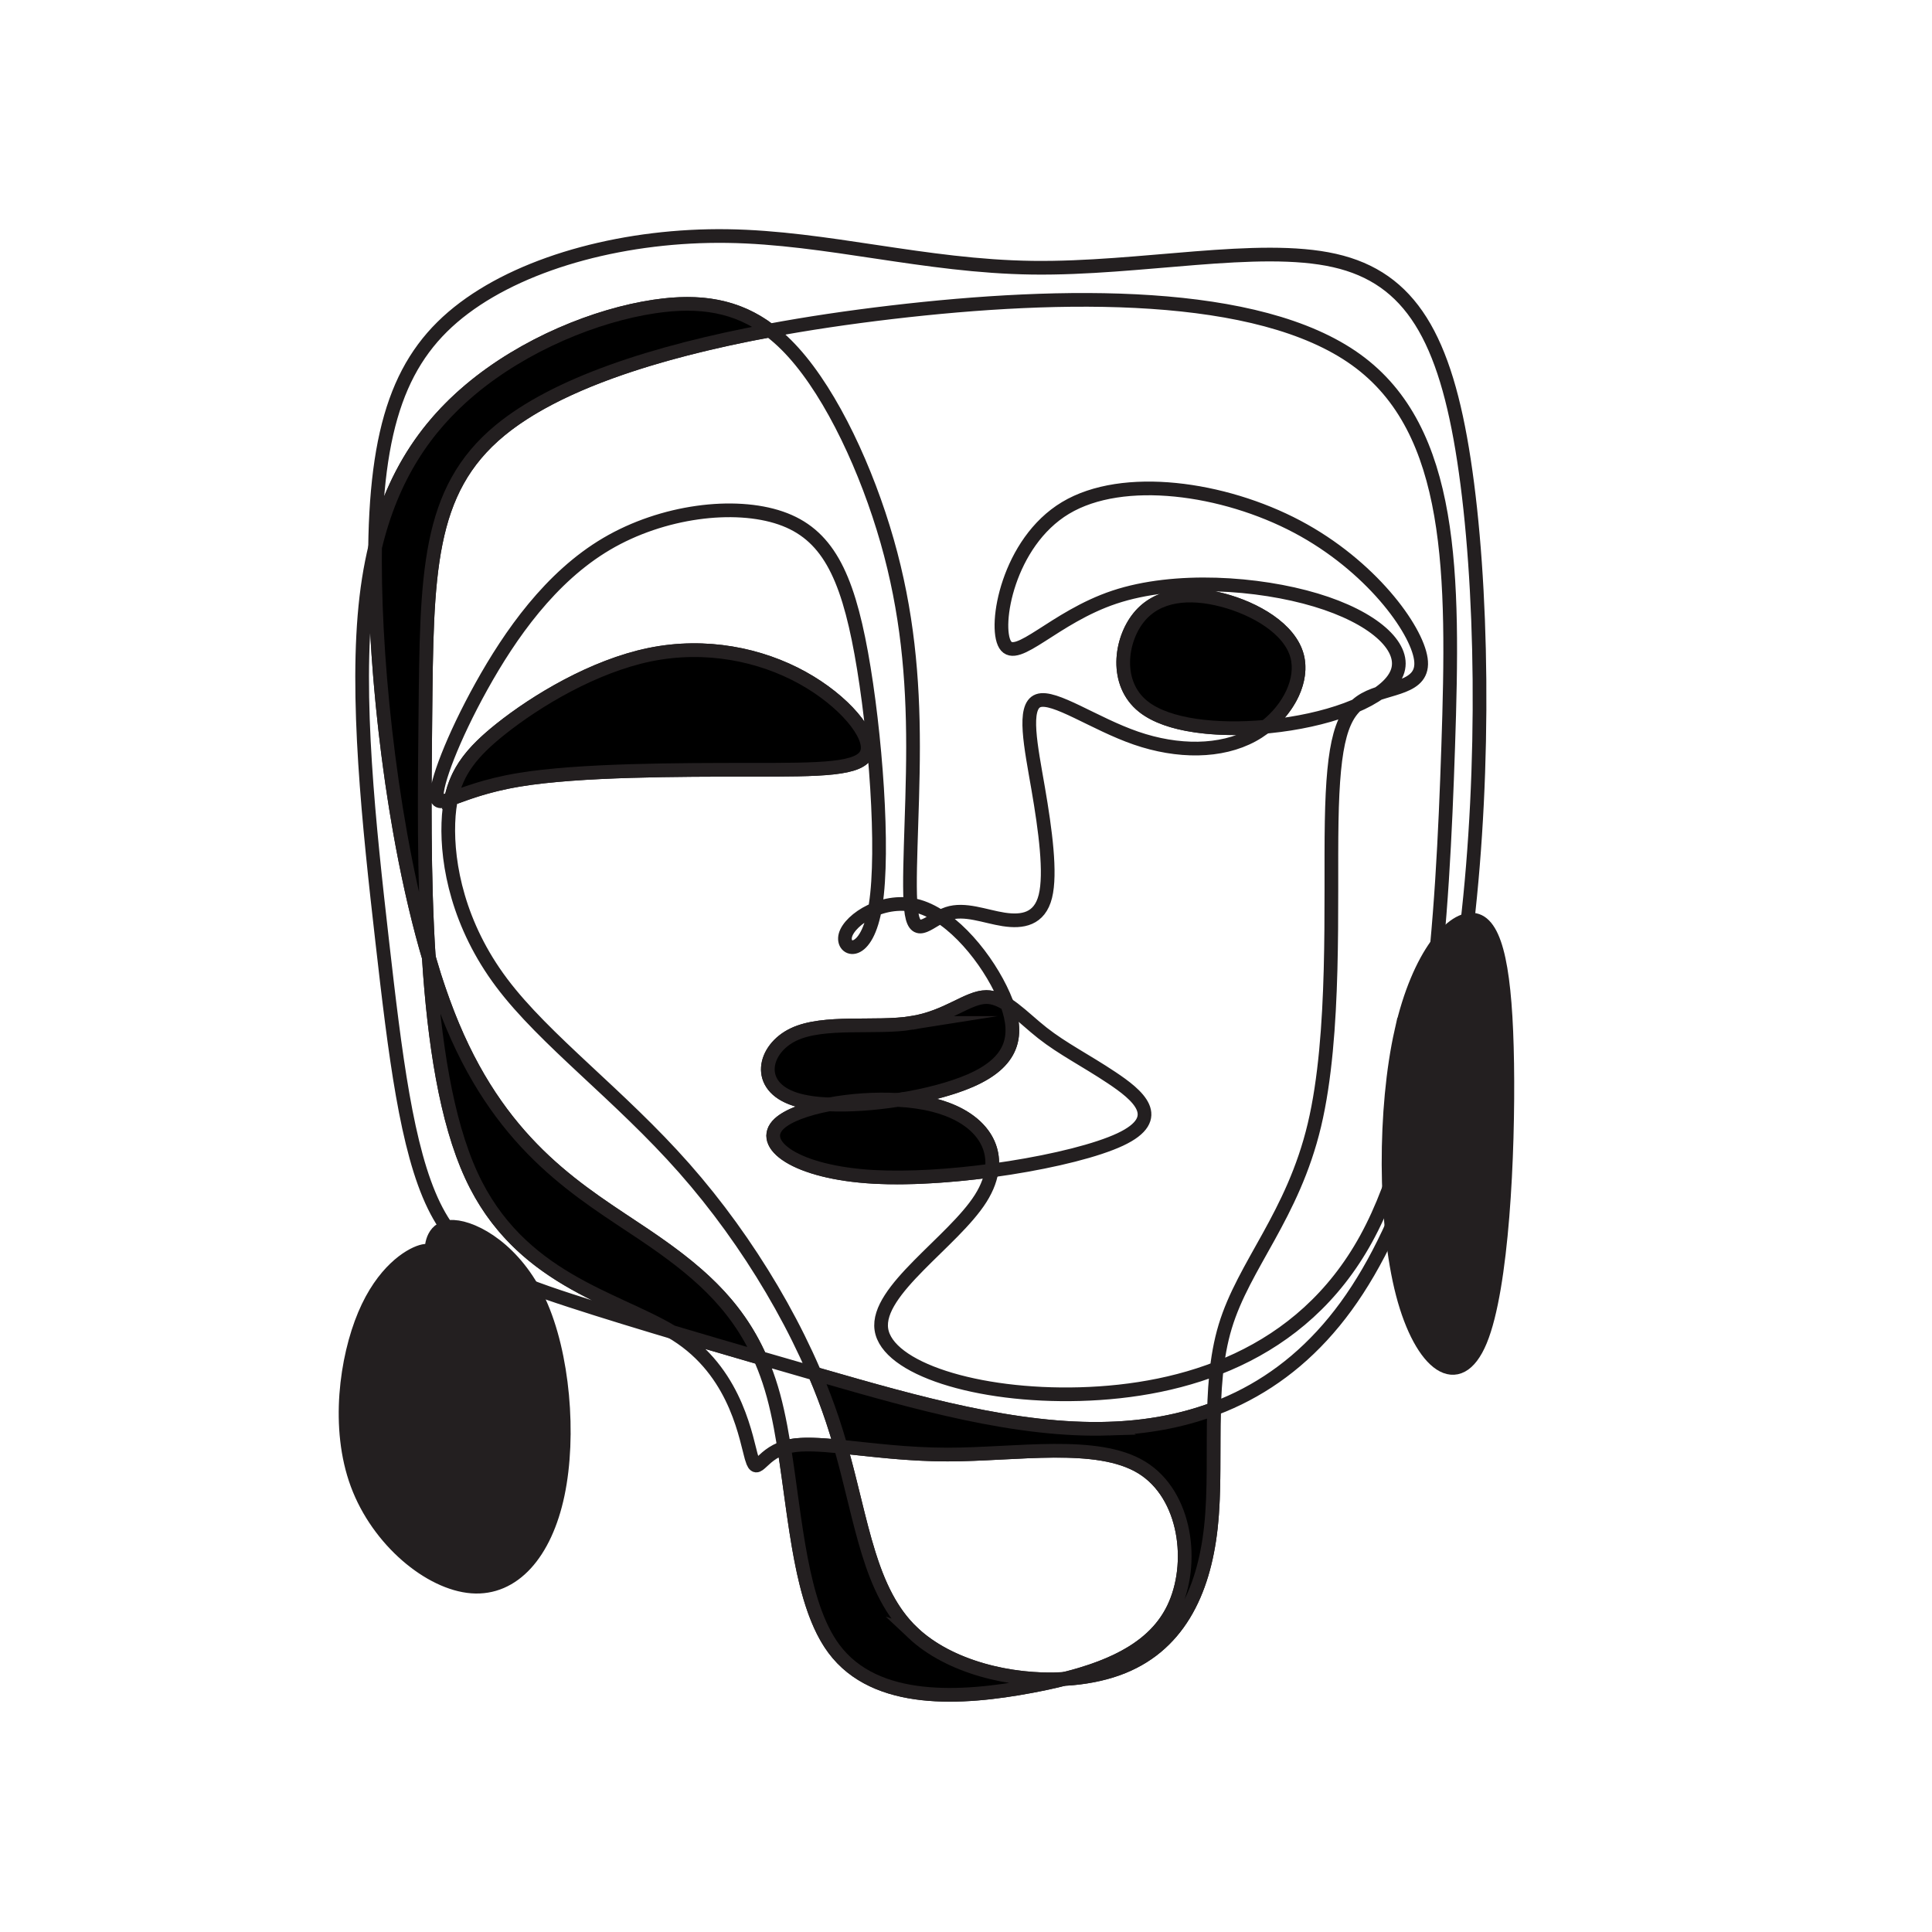 <?xml version="1.0" encoding="UTF-8"?>
<svg id="a" data-name="Layer 1" xmlns="http://www.w3.org/2000/svg" width="800" height="800" viewBox="0 0 800 800">
  <path d="M311.348,604.081c-2.379-7.744-5.957-33.954-29.191-50.038-23.23-16.084-66.125-22.041-86.969-67.314-20.852-45.273-19.664-129.862-19.062-189.431.594-59.569.594-94.12,30.977-119.139,30.379-25.019,91.141-40.507,162.023-48.847,70.891-8.34,151.906-9.531,192.414,19.658,40.508,29.189,40.508,88.758,38.125,160.242s-7.148,154.881-33.957,203.728c-26.809,48.847-75.652,63.144-118.543,64.335-42.891,1.191-79.82-10.722-82.203-26.806s29.789-36.338,41.102-54.208c11.32-17.871,1.789-33.359-19.656-38.72-21.445-5.361-54.805-.596-63.742,7.744-8.938,8.34,6.555,20.254,39.316,22.041,32.77,1.787,82.801-6.553,101.863-15.488,19.062-8.935,7.148-18.466-3.57-25.615-10.727-7.148-20.258-11.914-28.594-18.467-8.336-6.553-15.492-14.892-23.234-14.892s-16.082,8.34-30.977,10.722c-14.891,2.383-36.336-1.191-48.852,4.766-12.504,5.957-16.078,21.445.602,26.806,16.68,5.361,53.617.595,72.676-7.744,19.062-8.34,20.254-20.254,13.699-35.146-6.551-14.892-20.844-32.763-35.145-36.933-14.293-4.17-28.594,5.361-30.383,11.914-1.785,6.553,8.934,10.127,12.512-12.51,3.578-22.637,0-71.484-5.957-104.247-5.957-32.763-14.301-49.443-33.359-55.995-19.062-6.553-48.848-2.979-72.082,10.722-23.234,13.701-39.906,37.529-51.828,58.974-11.914,21.445-19.059,40.507-18.461,45.869.594,5.361,8.934-2.978,33.953-7.148,25.023-4.17,66.719-4.17,95.906-4.17s45.871,0,48.25-7.148c2.387-7.148-9.523-21.445-26.805-30.976-17.273-9.531-39.906-14.297-63.145-9.531-23.23,4.766-47.059,19.062-61.949,30.976-14.895,11.914-20.852,21.445-21.445,38.72-.598,17.275,4.168,42.294,22.039,66.122,17.871,23.828,48.844,46.464,75.648,76.845,26.812,30.38,49.449,68.505,61.363,104.247,11.914,35.742,13.105,69.101,33.363,88.163,20.25,19.062,59.562,23.828,84.582,14.892,25.02-8.935,35.742-31.572,38.723-58.378,2.977-26.806-1.789-57.783,5.961-83.397,7.738-25.615,27.992-45.868,36.93-83.397,8.934-37.529,6.547-92.333,7.148-125.692.594-33.359,4.168-45.273,13.699-50.634,9.535-5.361,25.02-4.17,23.23-16.679-1.781-12.51-20.852-38.72-51.227-54.804-30.383-16.084-72.086-22.041-95.91-7.744-23.824,14.297-29.777,48.847-25.02,56.591,4.77,7.744,20.25-11.318,45.273-19.658,25.02-8.34,59.57-5.957,83.398,1.191s36.934,19.062,33.953,29.189c-2.977,10.127-22.039,18.466-44.68,22.041-22.633,3.574-48.844,2.383-60.758-7.148-11.914-9.531-9.531-27.402-1.789-36.933,7.746-9.531,20.852-10.723,34.555-7.148,13.699,3.574,27.992,11.914,30.977,23.232,2.977,11.318-5.363,25.615-18.469,32.763-13.109,7.148-30.977,7.148-48.25,1.191-17.281-5.957-33.961-17.871-40.508-15.488-6.547,2.383-2.977,19.062,0,36.337s5.359,35.146,2.977,44.677c-2.383,9.531-9.523,10.723-17.273,9.531-7.742-1.191-16.086-4.766-23.23-2.383-7.148,2.383-13.105,10.722-14.895,0-1.789-10.723.602-40.507.602-69.101s-2.391-55.995-10.727-85.185c-8.344-29.189-22.637-60.165-38.727-78.036-16.078-17.871-33.949-22.636-57.777-19.062s-53.613,15.488-76.246,34.55c-22.641,19.062-38.129,45.273-42.895,85.78-4.77,40.507,1.191,95.311,6.555,142.371,5.359,47.06,10.125,86.376,21.445,109.608,11.316,23.232,29.188,30.381,56.59,39.316,27.406,8.935,64.336,19.658,103.652,30.976,39.316,11.318,81.016,23.232,119.137,22.041,38.125-1.191,72.676-15.488,98.289-50.634,25.617-35.146,42.297-91.141,50.039-157.264,7.75-66.122,6.555-142.371-1.195-193.005-7.734-50.634-22.035-75.654-53.609-82.802-31.57-7.148-80.414,3.574-125.094,2.979-44.672-.596-85.188-12.51-126.289-13.105-41.102-.596-82.801,10.127-109.012,29.785-26.207,19.658-36.934,48.251-36.934,104.842s10.727,141.18,32.164,192.41c21.449,51.23,53.617,69.101,79.227,86.376,25.625,17.275,44.684,33.954,53.617,66.718,8.938,32.763,7.746,81.61,25.02,104.842,17.277,23.232,53.02,20.849,81.613,15.488,28.594-5.361,50.031-13.701,58.973-32.168,8.934-18.467,5.359-47.06-13.105-58.378-18.469-11.318-51.824-5.361-80.418-5.361s-52.422-5.957-64.934-3.574c-12.508,2.383-13.703,13.105-16.082,5.361h0Z" fill="none" stroke="#231f20" stroke-miterlimit="22.926" stroke-width="5.669"/>
  <path d="M377.469,423.585c-14.891,2.383-36.336-1.191-48.852,4.766-12.504,5.957-16.078,21.445.602,26.806,3.785,1.217,8.617,1.912,14.039,2.162,8.793-1.675,19.012-2.422,28.578-1.867,11.281-1.764,22.191-4.597,30.059-8.039,17.496-7.655,19.941-18.321,15.152-31.537-2.848-1.828-5.68-3.014-8.602-3.014-7.742,0-16.082,8.34-30.977,10.722h0Z" fill="#000" fill-rule="evenodd" stroke="#231f20" stroke-miterlimit="22.926" stroke-width="5.669"/>
  <path d="M371.836,455.452c-9.844,1.539-19.961,2.264-28.578,1.867-9.273,1.769-16.953,4.571-20.594,7.965-8.938,8.339,6.555,20.254,39.316,22.041,14.27.778,31.816-.364,48.652-2.64,1.875-12.732-7.594-22.986-24.227-27.145-4.453-1.113-9.414-1.789-14.57-2.088h0Z" fill="#000" fill-rule="evenodd" stroke="#231f20" stroke-miterlimit="22.926" stroke-width="5.669"/>
  <path d="M473.375,292.532c10.168,8.134,30.742,10.194,50.633,8.402,9.918-7.702,15.656-19.567,13.109-29.251-2.984-11.318-17.277-19.658-30.977-23.232-13.703-3.574-26.809-2.383-34.555,7.148-7.742,9.531-10.125,27.402,1.789,36.933h0Z" fill="#000" fill-rule="evenodd" stroke="#231f20" stroke-miterlimit="22.926" stroke-width="5.669"/>
  <path d="M359,311.595c2.387-7.148-9.523-21.445-26.805-30.976-17.273-9.531-39.906-14.297-63.145-9.531-23.23,4.766-47.059,19.062-61.949,30.976-11.738,9.391-17.926,17.301-20.312,28.691,5.098-1.794,13.91-5.484,28.055-7.841,25.023-4.17,66.719-4.17,95.906-4.17s45.871,0,48.25-7.148h0Z" fill="#000" fill-rule="evenodd" stroke="#231f20" stroke-miterlimit="22.926" stroke-width="5.669"/>
  <path d="M266.664,511.153c-25.609-17.275-57.777-35.146-79.227-86.376-3.594-8.594-6.887-18.127-9.883-28.31,2.203,34.586,7.113,67.426,17.633,90.262,19.742,42.866,59.242,50.486,83.102,64.827,11.547,3.444,23.793,7.028,36.484,10.707-10.199-22.929-26.906-36.816-48.109-51.111h0Z" fill="#000" fill-rule="evenodd" stroke="#231f20" stroke-miterlimit="22.926" stroke-width="5.669"/>
  <path d="M176.125,297.298c.594-59.569.594-94.12,30.977-119.139,22.875-18.84,62.98-32.276,111.664-41.324-13.586-10.282-28.844-12.768-47.926-9.906-23.828,3.574-53.613,15.488-76.246,34.55-18.551,15.618-32.297,36.035-39.281,65.182-.023,1.869-.039,3.771-.039,5.705,0,47.097,7.43,113.586,22.281,164.1-2.168-33.981-1.727-69.647-1.43-99.169h0Z" fill="#000" fill-rule="evenodd" stroke="#231f20" stroke-miterlimit="22.926" stroke-width="5.669"/>
  <path d="M459.078,591.571c-38.121,1.191-79.82-10.723-119.137-22.041-.855-.245-1.707-.491-2.559-.736,2.754,6.438,5.203,12.858,7.324,19.203,1.234,3.701,2.352,7.377,3.387,11.014,12.203,1.211,27.406,3.283,44.27,3.283,28.594,0,61.949-5.957,80.418,5.361,18.465,11.318,22.039,39.912,13.105,58.378-7.457,15.398-23.602,23.755-45.34,29.215,7.953-.443,15.523-1.846,22.105-4.196,25.02-8.935,35.742-31.572,38.723-58.378,1.742-15.642.84-32.705,1.328-49.293-13.742,5.149-28.398,7.714-43.625,8.19h0Z" fill="#000" fill-rule="evenodd" stroke="#231f20" stroke-miterlimit="22.926" stroke-width="5.669"/>
  <path d="M174.461,518.28c-5.078,1.505-15.992,8.278-23.516,26.15-7.523,17.872-11.664,46.844-3.008,70.173,8.648,23.328,30.098,41.012,47.406,42.329,17.305,1.317,30.477-13.733,35.617-38.149,5.133-24.415,2.234-58.195-7.645-79.68-9.879-21.485-26.746-30.675-35.461-31.093-8.711-.418-9.266,7.936-9.164,10.232.098,2.296.852-1.467-4.23.038h0Z" fill="#231f20" fill-rule="evenodd" stroke="#231f20" stroke-miterlimit="22.926" stroke-width="5.669"/>
  <path d="M580.258,427.037c-7.148,31.794-7.148,79.203.562,108.739,7.719,29.536,23.141,41.2,32.172,19.377s11.664-77.133,11.102-114.759c-.566-37.626-4.328-57.568-13.359-59.449s-23.328,14.298-30.477,46.092h0Z" fill="#231f20" fill-rule="evenodd" stroke="#231f20" stroke-miterlimit="22.926" stroke-width="5.669"/>
  <path d="M378.07,676.16c-18.16-17.088-21-45.665-29.977-77.149-8.492-.843-15.531-1.27-20.664-.292-.973.186-1.883.422-2.727.697,4.789,29.957,6.82,64.77,20.598,83.296,17.277,23.232,53.02,20.849,81.613,15.488,4.75-.891,9.301-1.864,13.633-2.952-22.273,1.242-47.555-5.041-62.477-19.089h0Z" fill="#000" fill-rule="evenodd" stroke="#231f20" stroke-miterlimit="22.926" stroke-width="5.669"/>
</svg>